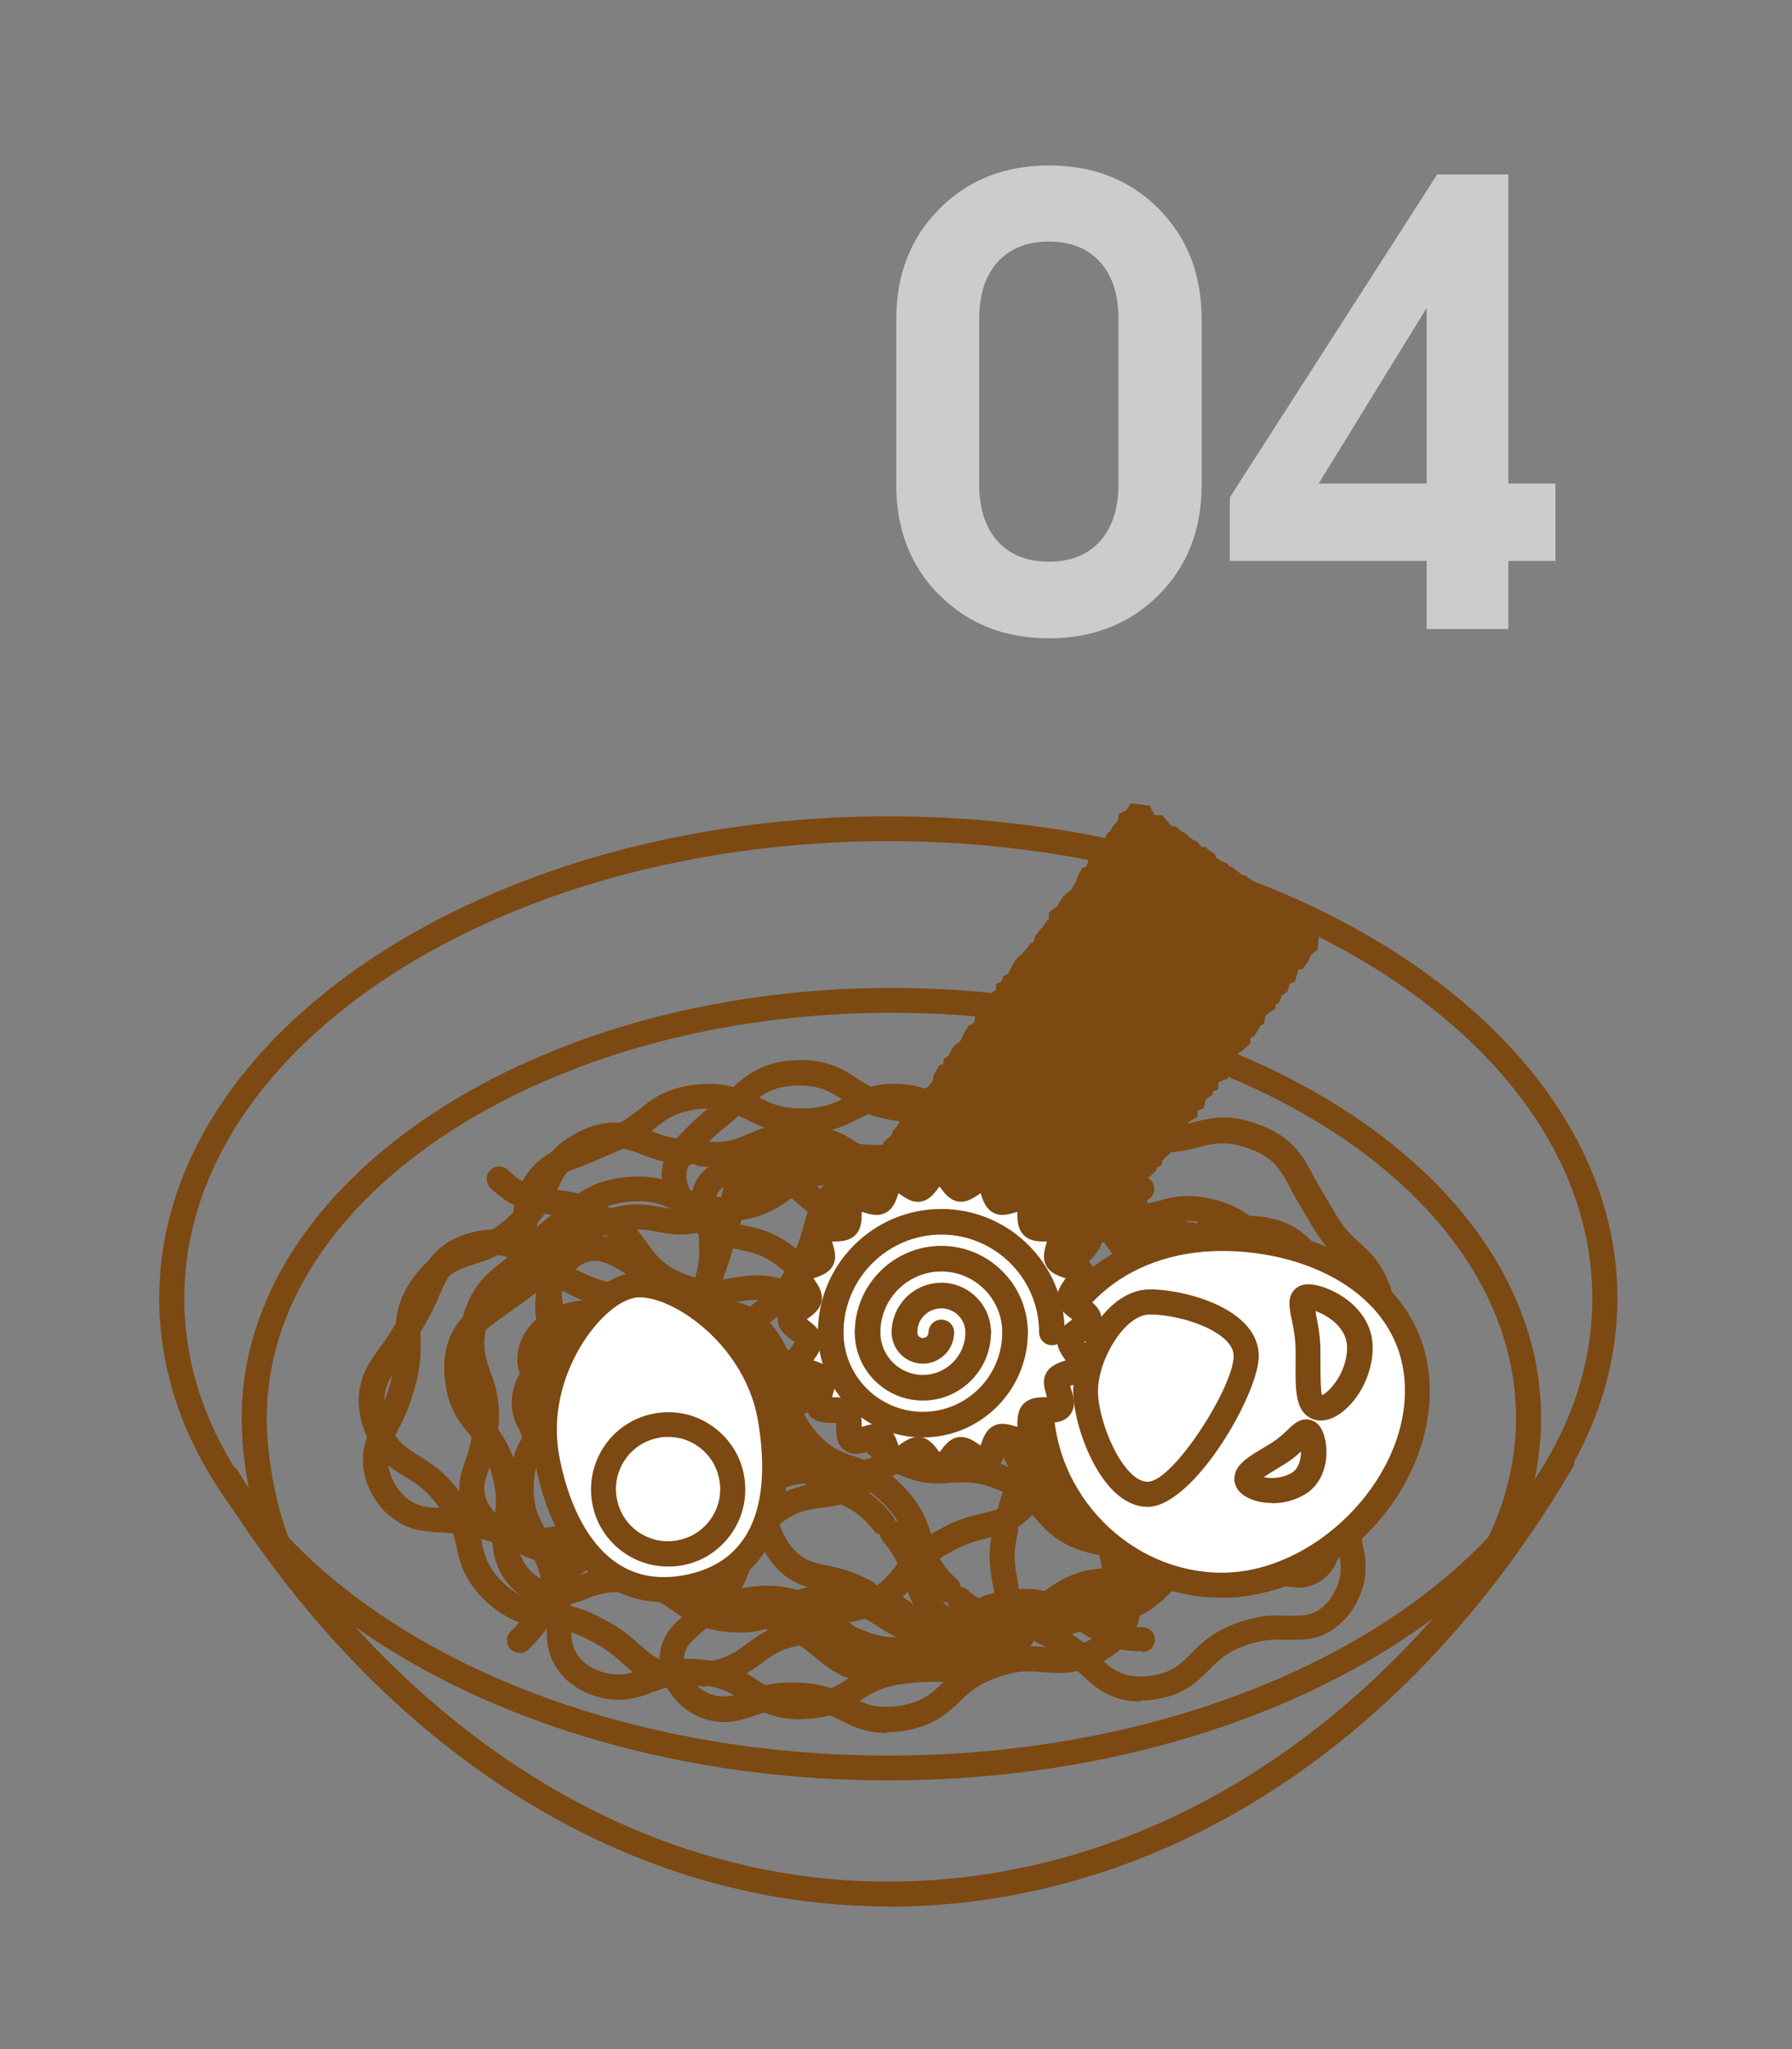 <?xml version="1.0" encoding="UTF-8"?>
<svg id="_04" data-name="04" xmlns="http://www.w3.org/2000/svg" viewBox="0 0 70 80">
  <rect x="0" y="0" width="70" height="80" fill="#808080" stroke="none"/>
  <defs>
    <style>
      .cls-1 {
        fill: #7c4912;
      }

      .cls-2 {
        fill: #fff;
      }

      .cls-3 {
        fill: #ccc;
      }
    </style>
  </defs>
  <g>
    <path class="cls-3" d="M36.69,23.23c-1.12-1.12-1.68-2.56-1.68-4.3v-6.46c0-1.75.56-3.19,1.69-4.32,1.12-1.13,2.55-1.69,4.28-1.69s3.16.56,4.28,1.69,1.68,2.57,1.68,4.32v6.46c0,1.74-.56,3.18-1.68,4.3s-2.55,1.69-4.28,1.69-3.16-.56-4.28-1.69ZM42.97,21.13c.48-.54.72-1.28.72-2.22v-6.46c0-.95-.24-1.69-.72-2.22s-1.15-.8-2-.8-1.52.27-2,.8-.72,1.28-.72,2.22v6.46c0,.95.24,1.69.72,2.22s1.15.8,2,.8,1.52-.27,2-.8Z"/>
    <path class="cls-3" d="M48.04,21.9v-2.48l8.1-12.61h2.78v12.07h1.84v3.02h-1.84v2.66h-3.19v-2.66h-7.69ZM55.73,18.88v-6.86l-4.22,6.86h4.22Z"/>
  </g>
  <g>
    <path class="cls-1" d="M34.7,69.51c-15.7,0-28.48-8.44-28.48-18.82s12.78-18.82,28.48-18.82,28.48,8.44,28.48,18.82-12.78,18.82-28.48,18.82ZM34.7,32.84c-15.16,0-27.5,8.01-27.5,17.85s12.34,17.85,27.5,17.85,27.5-8.01,27.5-17.85-12.34-17.85-27.5-17.85Z"/>
    <path class="cls-1" d="M11.03,61.23c-.18,0-.36-.1-.44-.28-.69-1.48-1.15-3.73-1.15-5.59,0-9.26,11.38-16.79,25.38-16.79s25.38,7.53,25.38,16.79c0,1.93-.49,3.81-1.45,5.61-.13.24-.42.33-.66.2-.24-.13-.33-.42-.2-.66.88-1.65,1.33-3.39,1.33-5.15,0-8.72-10.95-15.82-24.4-15.82s-24.4,7.1-24.4,15.82c0,1.7.44,3.83,1.06,5.17.11.25,0,.54-.24.65-.07.03-.14.05-.21.05Z"/>
    <path class="cls-1" d="M34.69,74.43c-10.18,0-19.74-6.01-26.25-16.53-.14-.23-.07-.53.16-.67.23-.14.53-.07.67.16,6.39,10.32,15.76,16.19,25.71,16.07,10.12-.12,19.46-6.19,25.61-16.66.14-.23.44-.31.67-.17.23.14.31.44.17.67-6.33,10.78-15.97,17.02-26.45,17.14-.1,0-.2,0-.3,0Z"/>
    <g>
      <path class="cls-1" d="M44.6,64.47h0c-1.15-.01-1.74-.36-2.26-.67-.47-.28-.88-.52-1.74-.54-.87-.03-1.29.19-1.78.45-.54.28-1.15.6-2.29.55-1.15-.06-1.73-.43-2.24-.76-.46-.3-.86-.56-1.72-.61-.87-.06-1.3.14-1.79.37-.55.26-1.17.55-2.32.46-1.15-.11-1.71-.5-2.2-.85-.45-.32-.83-.59-1.7-.68-.83-.1-1.25.07-1.74.27l-.08.03c-.32.12-.67.23-1.1.23-.43,0-1.06-.13-1.64-.72-.55-.58-.68-1.13-.74-1.5-.05-.4,0-.72.03-1v-.1c.09-.54.16-1-.07-1.81-.23-.81-.53-1.17-.88-1.58l-.03-.04c-.38-.46-.84-1.02-.94-2.22-.09-1.01.18-1.8.81-2.43.24-.24.49-.42.72-.59l.83-.59c.67-.45,1.01-.82,1.36-1.26.37-.45.82-.99,1.91-1.38.25-.09.53.04.63.29.09.25-.04.53-.29.63-.84.3-1.15.68-1.48,1.07-.38.49-.8.94-1.56,1.45l-.82.59c-.2.14-.41.3-.6.48-.26.26-.6.72-.52,1.66.07.9.38,1.28.72,1.68l.03.03c.37.44.79.93,1.07,1.95.29,1.01.2,1.63.11,2.22v.09c-.05.26-.08.48-.04.74.04.26.13.59.47.95.34.34.71.42.95.42.27,0,.49-.07.74-.16l.07-.03c.54-.21,1.14-.46,2.21-.34,1.11.12,1.67.51,2.15.86.45.32.84.6,1.72.68.88.07,1.31-.13,1.81-.37.54-.26,1.16-.54,2.28-.46,1.12.07,1.69.44,2.19.77.46.3.87.56,1.75.61.88.04,1.31-.18,1.8-.44.53-.28,1.13-.59,2.25-.56,1.12.03,1.7.37,2.22.68.48.28.89.53,1.77.54.27,0,.49.22.48.49,0,.27-.22.48-.49.48Z"/>
      <path class="cls-1" d="M42.79,63.35c-.18,0-.36-.1-.44-.28-.12-.24-.01-.54.23-.65.79-.38,1.05-.77,1.35-1.23l.03-.05c.15-.23.32-.49.57-.75.23-.24.54-.49,1-.78l.85-.55c.2-.14.43-.29.64-.47.35-.31.69-.66.88-1.56.16-.84,0-1.29-.24-1.79v-.03c-.27-.53-.53-1.07-.65-2.06-.12-.81-.07-1.33-.02-1.83,0-.09.02-.17.02-.26.03-.47.01-.98-.63-1.65-.66-.62-1.14-.65-1.66-.68h-.1c-.55-.02-1.18-.04-2.1-.49-1.01-.49-1.4-1.04-1.75-1.52-.33-.45-.61-.83-1.43-1.14-.8-.29-1.27-.19-1.81-.02l-.09.03c-.54.18-1.09.36-2.05.36-1.02.02-1.6-.19-2.16-.38-.52-.17-.99-.29-1.81-.04-.85.26-1.15.62-1.51,1.04-.4.46-.85.98-1.91,1.36-1.06.38-1.73.27-2.33.16-.54-.1-1.02-.18-1.84.12-.25.09-.53-.04-.63-.29-.09-.25.04-.53.29-.63,1.07-.39,1.75-.27,2.34-.16.54.09,1.01.18,1.83-.12.82-.3,1.13-.66,1.49-1.08.4-.47.85-.99,1.97-1.34,1.1-.33,1.79-.16,2.41.05.53.19.98.35,1.84.33.8.01,1.24-.14,1.74-.31l.1-.03c.64-.2,1.35-.36,2.45.03,1.1.41,1.51.97,1.87,1.46,0,0,.01.02.02.02.31.43.6.83,1.38,1.21.74.36,1.19.38,1.71.39h.11c.58.03,1.37.07,2.31.96.9.92.97,1.74.92,2.42,0,.1-.02.19-.03.28-.05.46-.09.9.02,1.61.1.83.31,1.26.55,1.76l.02.03c.28.6.54,1.28.32,2.41-.24,1.15-.72,1.69-1.21,2.12-.26.21-.5.39-.74.54l-.86.56c-.39.25-.65.45-.82.64-.19.2-.32.4-.46.62l-.03.04c-.34.52-.72,1.09-1.75,1.58-.07.03-.14.05-.21.05Z"/>
      <path class="cls-1" d="M34.22,65.7c-.26,0-.48-.04-.68-.08-.22-.05-.45-.1-.65-.2-.37-.17-.64-.38-.86-.56l-.06-.05c-.41-.35-.77-.66-1.51-.97-.62-.29-1.03-.39-1.46-.49-.12-.03-.24-.06-.36-.09-.3-.09-.66-.22-1.03-.51-.41-.33-.71-.79-.89-1.36-.18-.57-.18-1.15,0-1.66.13-.38.35-.7.66-.99.16-.15.33-.28.5-.4.07-.05.14-.1.21-.16.26-.2.5-.41.77-.69.63-.62.84-1.08,1-1.54.23-.62.52-1.23,1.44-1.9.44-.3.84-.5,1.26-.61.36-.1.69-.11.97-.12h.14c.53-.04.98-.06,1.69-.46.72-.38.99-.77,1.28-1.18l.07-.1c.16-.23.35-.5.63-.78.3-.29.69-.53,1.18-.74,1.12-.46,1.85-.32,2.38-.23.51.1.98.19,1.85-.06.79-.22,1.13-.54,1.52-.9.46-.43.98-.91,2.17-1.14.26-.05.52.12.57.39.05.27-.12.52-.39.57-.92.17-1.27.51-1.69.89-.42.4-.91.84-1.93,1.13-1.09.31-1.76.18-2.3.08-.47-.09-.97-.18-1.82.17-.38.16-.67.34-.89.55-.21.2-.36.42-.51.63l-.07.11c-.33.46-.7.99-1.61,1.47-.89.51-1.54.55-2.11.58h-.15c-.26.02-.5.03-.76.1-.3.08-.61.24-.95.47-.7.51-.9.94-1.09,1.45-.23.64-.54,1.21-1.23,1.89-.3.3-.57.54-.87.77-.07.06-.15.11-.22.17-.15.11-.29.22-.42.33-.2.18-.32.36-.4.59-.11.32-.11.68.01,1.05.12.38.31.68.57.89.22.18.45.26.67.33.1.03.21.05.33.08.46.11.94.22,1.63.55.86.37,1.31.75,1.75,1.12l.05.04c.17.14.39.3.67.43.12.06.27.09.43.13.16.03.35.06.57.05.91-.01,1.3-.32,1.72-.64l.09-.07c.43-.35.91-.74,1.89-1.01.43-.13.84-.2,1.28-.21.33,0,.6.04.87.08l.11.02c.52.08,1,.15,1.82-.23.25-.11.54,0,.65.24.11.25,0,.54-.24.65-1.08.5-1.79.39-2.37.31l-.1-.02c-.24-.03-.47-.07-.72-.07-.34,0-.66.06-1.02.17-.78.22-1.14.5-1.54.83l-.09.08c-.48.38-1.07.84-2.3.86-.04,0-.08,0-.12,0Z"/>
      <path class="cls-1" d="M27.53,65.86c-.24,0-.46-.18-.49-.43-.03-.27.16-.51.43-.54.88-.1,1.26-.39,1.71-.72.48-.36,1.03-.76,2.15-.9,1.11-.14,1.74.11,2.3.34.51.21.96.39,1.83.26.88-.13,1.25-.43,1.68-.78.47-.37.99-.8,2.09-.98,1.08-.2,1.72.02,2.29.2.53.18.98.33,1.86.14.87-.2,1.22-.54,1.59-.9l.03-.03c.43-.41.91-.87,1.97-1.16.96-.28,1.57-.2,2.12-.13l.13.02c.26.03.51.05.78.01.34-.06.65-.19.96-.42.33-.25.56-.52.67-.8.1-.23.14-.45.13-.74,0-.17-.02-.34-.03-.51-.03-.39-.06-.83-.02-1.47.02-.94.2-1.51.41-2.11.17-.52.3-.98.1-1.82-.2-.85-.52-1.2-.9-1.61-.21-.22-.42-.45-.62-.77-.11-.17-.21-.38-.29-.57-.02-.05-.05-.12-.07-.16,0,0,0,0,0,0-.05-.01-.11-.02-.17-.03-.09-.02-.18-.03-.27-.06-.35-.09-.63-.21-.91-.34,0,0-.02-.01-.02-.01-.23-.11-.47-.21-.74-.26-.24-.04-.58-.09-1.05,0-.27.04-.52-.14-.56-.4-.04-.27.14-.52.4-.56.48-.08.92-.08,1.39.01.39.07.7.21.98.34.26.12.49.22.76.29.07.02.14.03.21.04.1.02.2.04.28.06.02,0,.05.01.07.02.08.04.19.09.31.19.14.1.21.27.31.49.06.14.14.32.2.41,0,0,.01.02.02.02.15.24.33.43.51.63.41.44.87.94,1.13,2.05.25,1.08.08,1.73-.13,2.36-.2.56-.34,1.02-.36,1.82-.03.59,0,.99.02,1.36.01.18.02.36.03.56,0,.28-.01.68-.21,1.13-.17.44-.51.85-.99,1.21-.44.33-.9.52-1.39.6-.4.06-.74.03-1.06,0l-.14-.02c-.51-.07-.95-.12-1.72.1-.83.23-1.17.55-1.56.93l-.03.03c-.41.39-.92.89-2.06,1.14-1.15.25-1.8.03-2.38-.17-.52-.17-.96-.32-1.8-.17-.85.15-1.22.44-1.65.78-.48.38-1.01.81-2.16.98-1.14.16-1.78-.1-2.34-.33-.51-.21-.95-.38-1.81-.27-.87.11-1.25.39-1.69.72-.49.36-1.04.77-2.17.9-.02,0-.04,0-.06,0ZM50.58,49.44s0,0,0,0c0,0,0,0,0,0ZM50.58,49.44h0,0Z"/>
      <path class="cls-1" d="M26.64,65.93c-1.02,0-1.63-.39-2.05-.75-.09-.08-.18-.16-.26-.23-.33-.3-.65-.58-1.26-.89-.78-.42-1.29-.47-1.78-.52-.56-.06-1.31-.14-2.23-.95-.91-.82-1.08-1.56-1.21-2.09v-.06c-.13-.53-.23-.98-.74-1.65-.48-.65-.86-.88-1.3-1.14l-.12-.07c-.5-.32-1.17-.75-1.54-1.97-.16-.55-.18-1.07-.07-1.54.1-.45.29-.78.45-1.02.09-.13.18-.25.27-.38.24-.33.49-.68.77-1.2.12-.2.21-.36.29-.5,0-.01.01-.03.02-.04.04-.07.08-.15.12-.24.03-.06.05-.11.08-.16.05-.1.1-.21.16-.36,0-.01,0-.02.01-.03l.18-.39c.33-.67.8-1.32,2-1.64,1.37-.33,2.13.18,2.54.46l.36.26s.01.01.02.02c.12.1.22.17.32.23l.11.07c.09.06.18.12.27.17,0,0,.02.01.03.02.15.09.32.18.5.26.7.36,1.15.46,1.66.57l.13.03c.66.17,1.39.44,2.06,1.46.64,1.04.58,1.78.46,2.46l-.02.11c-.1.52-.18.97-.07,1.76.08.69.24,1.08.4,1.5.04.11.09.22.13.34.1.31.2.68.16,1.14-.02.25-.09.5-.19.74-.13.29-.32.56-.56.81-.19.19-.5.19-.69,0-.19-.19-.19-.5,0-.69.16-.16.28-.33.36-.51.06-.15.1-.29.11-.44.02-.27-.03-.49-.11-.73-.03-.1-.07-.2-.12-.3-.17-.43-.36-.92-.45-1.72-.14-.94-.03-1.52.08-2.07l.02-.1c.08-.47.17-.97-.32-1.77-.47-.73-.92-.89-1.46-1.03l-.11-.02c-.53-.11-1.09-.23-1.89-.65-.19-.09-.38-.19-.55-.29-.14-.07-.26-.15-.37-.23l-.09-.06c-.12-.07-.24-.16-.39-.28l-.34-.24c-.43-.29-.87-.52-1.73-.31-.85.23-1.13.66-1.36,1.12l-.16.36c-.07.18-.13.31-.2.44-.02.04-.04.08-.06.13-.05.1-.1.21-.17.33-.09.16-.19.33-.29.51-.31.57-.57.94-.83,1.29-.08.12-.17.23-.25.35-.16.24-.26.45-.31.68-.07.32-.05.67.06,1.05.26.87.68,1.13,1.12,1.42l.11.07c.46.28.99.6,1.58,1.39.63.83.77,1.46.9,2.02v.05c.13.5.24.97.91,1.58.68.59,1.16.65,1.67.7.65.06,1.26.15,2.14.63.72.37,1.11.72,1.46,1.03.08.07.16.14.24.21.34.28.77.58,1.69.51.27-.02.51.18.53.45s-.18.51-.45.53c-.12.01-.24.02-.36.02Z"/>
      <path class="cls-1" d="M24.72,61.44c-.11,0-.22,0-.32-.03-.44-.07-.82-.27-1.13-.59-.25-.26-.41-.54-.55-.79-.09-.17-.18-.35-.29-.57l-.17-.33c-.2-.42-.35-.69-.5-.91-.14-.21-.3-.39-.46-.58l-.07-.08c-.37-.44-.84-.99-1-2.16-.15-1.17.15-1.82.39-2.35v-.03c.24-.49.44-.92.41-1.77-.02-.86-.25-1.27-.51-1.75,0,0-.01-.03-.02-.03v-.03c-.29-.53-.64-1.19-.41-2.4.12-.58.34-1.05.65-1.41.31-.37.66-.57.89-.69.28-.13.54-.24.84-.35.17-.06.34-.14.54-.22.12-.05.25-.11.4-.17.41-.17.7-.3.93-.44.23-.14.42-.29.63-.45l.05-.04c.45-.36,1.01-.8,2.19-.93,1.16-.12,1.81.21,2.33.46h.03c.49.26.91.48,1.76.47h.01c.86,0,1.28-.21,1.76-.46l.05-.03c.26-.13.55-.27.91-.36.29-.07.76-.16,1.43-.07,1.04.15,1.79.67,2.17,1.51.09.19.16.39.23.57.03.09.06.17.1.26.12.31.26.6.44.93.39.75.75,1.08,1.17,1.44.45.39,1,.87,1.29,2.05.07.26-.09.53-.36.59-.26.07-.53-.09-.59-.36-.22-.88-.59-1.2-.98-1.54-.47-.39-.93-.82-1.4-1.72-.2-.37-.35-.69-.49-1.04-.04-.1-.07-.19-.1-.28-.06-.17-.12-.34-.2-.49-.25-.54-.72-.85-1.43-.95-.49-.07-.82-.01-1.05.05-.26.07-.48.17-.71.29l-.04.02c-.53.27-1.12.57-2.21.57-.01,0-.02,0-.03,0-1.08,0-1.67-.3-2.19-.57h-.02c-.49-.25-.91-.47-1.79-.38-.89.1-1.27.4-1.68.72l-.05.04c-.22.17-.45.35-.73.52-.28.17-.61.32-1.06.51-.15.06-.28.12-.4.17-.21.09-.39.17-.57.24-.29.11-.52.2-.76.31-.25.13-.43.26-.58.44-.21.24-.35.56-.43.96-.16.87.06,1.28.3,1.76v.03c.3.53.62,1.11.66,2.2.04,1.09-.24,1.69-.49,2.22v.03c-.23.47-.44.92-.32,1.8.12.88.44,1.26.78,1.65l.07.08c.17.2.35.41.52.66.18.26.35.57.57,1.03l.16.32c.11.21.19.38.28.54.11.21.23.41.39.58.16.16.35.26.59.3.18.03.57.03,1.02-.27.23-.15.53-.09.68.14.15.23.09.53-.14.68-.44.29-.92.44-1.39.44Z"/>
      <path class="cls-1" d="M32.58,63.4c-.53,0-.92-.13-1.27-.24h-.04c-.52-.18-.96-.33-1.81-.23-.41.05-.66.11-.91.17l-.13.03c-.28.07-.6.14-.99.04-.44-.1-.84-.47-1.05-.96-.09-.21-.16-.45-.19-.72-.03-.24-.03-.49-.02-.78.08-1.2.55-1.77.92-2.23,0,0,.01-.02.02-.02.36-.42.67-.78.9-1.62.23-.85.14-1.31.03-1.85-.11-.58-.24-1.28.17-2.37.41-1.06.94-1.49,1.41-1.87.45-.35.82-.67,1.2-1.42.34-.63.45-1.04.57-1.48.03-.1.06-.2.09-.31.21-.68.55-1.39,1.63-1.95.24-.12.54-.03.66.21.12.24.03.54-.21.66-.8.42-1,.88-1.15,1.36-.03.09-.05.19-.08.29-.13.47-.26.96-.65,1.68-.47.91-.95,1.33-1.45,1.72-.43.35-.8.64-1.11,1.46-.31.82-.23,1.29-.13,1.83.12.57.25,1.22-.05,2.29-.28,1.05-.7,1.53-1.09,1.99-.35.43-.65.8-.71,1.68,0,.22,0,.42.02.6.02.17.06.32.12.45.1.24.27.37.39.4.16.04.29.01.53-.04l.13-.03c.26-.06.56-.13,1.02-.19,1.06-.13,1.69.08,2.23.26h.03c.49.17.96.32,1.82.06.86-.26,1.17-.64,1.49-1.04.35-.45.75-.96,1.68-1.47.75-.43,1.26-.56,1.77-.67.08-.02.16-.04.25-.06.21-.06.45-.13.7-.3.27-.19.48-.47.64-.83.16-.36.21-.69.18-1.04-.03-.26-.1-.48-.21-.74l-.06-.13c-.22-.5-.46-1.06-.47-2.05-.02-1.05.23-1.62.47-2.18l.02-.04c.2-.47.39-.92.2-1.81-.06-.26.11-.52.38-.58.26-.06.52.11.58.38.25,1.18-.03,1.86-.26,2.4l-.02.04c-.22.5-.4.93-.39,1.77,0,.8.19,1.21.39,1.68l.06.13c.12.29.25.62.29,1.03.05.52-.04,1.01-.25,1.52-.23.53-.56.95-.98,1.25-.38.26-.74.38-1.01.45-.09.02-.18.04-.26.06-.45.11-.88.21-1.51.57-.76.42-1.06.79-1.4,1.23-.37.46-.83,1.03-1.98,1.37-.44.13-.81.18-1.13.18Z"/>
      <path class="cls-1" d="M48.25,60.29s-.06,0-.09,0c-.19,0-.38-.05-.57-.12-.3-.11-.48-.24-.64-.37-.31-.24-.52-.49-.71-.71l-.06-.07c-.35-.4-.65-.74-1.41-1.04-.78-.32-1.24-.28-1.77-.23h-.07c-.56.07-1.27.14-2.33-.38-1.06-.54-1.44-1.13-1.77-1.65-.29-.46-.54-.85-1.27-1.27-.73-.43-1.2-.46-1.74-.48-.62-.03-1.32-.06-2.3-.72-.22-.15-.28-.45-.13-.68.15-.22.45-.28.68-.13.76.51,1.24.53,1.8.56.59.03,1.25.06,2.18.61.93.53,1.29,1.1,1.6,1.6.3.48.56.89,1.37,1.3.8.39,1.29.34,1.8.28h.08c.58-.06,1.23-.12,2.22.29.98.38,1.41.87,1.79,1.31l.06.07c.17.2.35.4.58.58.12.09.21.16.38.22.1.03.18.05.28.06.11,0,.24-.02.36-.07.25-.11.38-.35.42-.46.05-.16.07-.31.05-.46-.04-.28-.16-.48-.28-.67-.33-.46-.72-1-.89-2.09-.16-.97-.03-1.56.09-2.09l.03-.14c.05-.25.1-.49.07-.77-.02-.32-.13-.65-.35-1-.49-.77-.96-.9-1.46-1.04l-.14-.03c-.52-.13-1.12-.28-1.91-.88-.89-.65-1.18-1.27-1.43-1.81-.23-.5-.43-.94-1.15-1.45-.32-.23-.62-.38-.93-.48-.25-.07-.49-.1-.75-.08-.21.01-.42.06-.69.15l-.13.04c-.23.08-.53.17-.95.26-1.05.24-1.68.07-2.24-.07l-.08-.02c-.52-.12-.98-.23-1.79.12-.25.11-.54,0-.64-.26-.11-.25,0-.54.26-.64,1.11-.47,1.82-.3,2.4-.17l.1.02c.52.13.97.25,1.79.06.38-.08.63-.17.86-.24l.13-.04c.23-.08.55-.17.93-.19.37-.03.74.02,1.1.12.42.13.81.32,1.22.62.92.66,1.21,1.29,1.47,1.84.23.5.43.93,1.12,1.44.64.49,1.07.59,1.57.72l.15.04c.57.16,1.35.37,2.04,1.47.3.49.46.96.49,1.44.03.4-.03.74-.09,1.05l-.03.15c-.11.5-.21.93-.08,1.72.13.86.42,1.27.73,1.7.2.31.39.64.45,1.1.04.3.01.59-.09.89-.11.35-.42.82-.97,1.06-.24.1-.48.15-.71.15Z"/>
      <path class="cls-1" d="M43.93,57.22c-.27,0-.48-.21-.49-.48-.02-.86-.24-1.28-.51-1.77-.27-.52-.61-1.15-.52-2.33.1-1.17.53-1.75.88-2.21l.02-.03c.33-.43.61-.8.77-1.65.2-1.01-.19-1.48-.37-1.63-.17-.16-.36-.25-.59-.36l-.06-.03c-.25-.12-.53-.25-.92-.48-.89-.5-1.27-1.02-1.6-1.48l-.05-.07c-.31-.42-.6-.82-1.44-1.12-.87-.29-1.35-.15-1.82-.02h-.03c-.58.18-1.18.35-2.24.19-1.02-.14-1.56-.49-2.03-.8l-.07-.05c-.44-.28-.85-.54-1.75-.52-.9.04-1.31.33-1.67.65l-.64.58c-.12.11-.24.2-.37.31-.13.11-.27.22-.42.35-.21.19-.38.35-.53.51l-.15.15c-.15.16-.31.33-.41.53-.1.2-.13.42-.09.64.06.3.25.62.54.91.67.62,1.15.72,1.7.83.57.12,1.22.25,2.06.94.84.67,1.1,1.28,1.33,1.82.22.52.41.96,1.15,1.49.22.16.27.46.11.68-.16.22-.46.27-.68.11-.96-.69-1.24-1.34-1.48-1.9-.21-.5-.4-.93-1.05-1.45-.65-.54-1.11-.63-1.63-.74-.61-.12-1.3-.26-2.18-1.09-.45-.45-.73-.94-.82-1.44-.08-.43-.02-.87.17-1.27.17-.33.39-.57.59-.77l.16-.16c.16-.16.34-.34.58-.55.16-.14.31-.26.45-.37.12-.1.23-.19.34-.28l.65-.58c.5-.43,1.12-.84,2.28-.89,1.21-.04,1.83.35,2.32.67l.07.05c.45.29.83.54,1.64.65.85.13,1.3,0,1.82-.15h.03c.66-.2,1.33-.33,2.41.03,1.14.4,1.57.99,1.91,1.47l.05.07c.31.43.58.81,1.29,1.21.37.21.61.33.85.44l.06.03c.28.13.56.27.82.51.64.56.89,1.49.68,2.55-.2,1.07-.6,1.59-.95,2.06l-.02.03c-.31.42-.61.81-.69,1.7-.07.89.16,1.32.41,1.78.28.52.6,1.12.62,2.21,0,.27-.21.49-.48.5h-.01Z"/>
      <path class="cls-1" d="M46.04,61.67c-.28,0-.61-.04-1-.17-.61-.21-1.11-.61-1.37-1.09-.25-.45-.28-.87-.27-1.18,0-.21.03-.4.05-.59.01-.1.02-.2.03-.31.03-.33.03-.65,0-1.03-.02-.27.18-.51.45-.53.27-.02.51.18.53.45.04.45.04.82,0,1.2,0,.12-.02.23-.04.34-.02.17-.04.33-.04.49,0,.21.01.44.15.69.07.13.3.45.83.64.48.16.81.13,1.05.08.26-.05.48-.15.73-.28l.04-.02c.51-.27,1.03-.56,1.98-.74.45-.09.83-.15,1.18-.16.2,0,.38,0,.55,0,.11,0,.23,0,.34,0,.26,0,.49-.04.73-.14.3-.12.57-.35.81-.68.53-.78.42-1.29.33-1.74l-.04-.15c-.13-.53-.26-1.07-.22-1.98.03-.99.25-1.56.47-2.11v-.03c.17-.43.36-.92.11-1.81-.24-.84-.58-1.15-.98-1.52l-.02-.02c-.23-.21-.46-.42-.68-.7-.22-.27-.42-.59-.65-.99l-.17-.29c-.14-.23-.25-.42-.36-.62-.06-.1-.12-.21-.17-.32-.08-.15-.16-.29-.24-.43-.28-.47-.62-.83-1.4-1.1-.81-.29-1.28-.2-1.82-.07-.65.18-1.22.3-2.2.2-.85-.08-1.34-.26-1.82-.43-.08-.03-.15-.06-.23-.08-.11-.03-.23-.07-.35-.09-.14-.02-.27-.03-.4-.02-.31.02-.64.13-.98.34-.72.47-.89.89-1.08,1.37l-.03.08c-.22.56-.46,1.18-1.29,1.91-.2.18-.51.16-.69-.05-.18-.2-.16-.51.05-.69.65-.57.82-1.01,1.02-1.52l.04-.1c.21-.53.48-1.19,1.47-1.83.49-.3.98-.47,1.47-.5.2,0,.39,0,.59.03,0,0,.02,0,.03,0,.18.04.35.09.48.12.1.04.19.06.27.09.44.16.86.31,1.59.37.87.09,1.35-.03,1.85-.17.66-.17,1.33-.29,2.39.09,1.12.39,1.6.99,1.92,1.53.09.15.18.31.26.47.05.1.11.2.17.3.11.19.21.37.34.59l.18.3c.21.36.38.65.56.87.18.23.37.4.58.59l.02.02c.44.41.95.87,1.26,1.98.3,1.11.1,1.8-.13,2.42v.04c-.22.51-.39.96-.41,1.79-.04.78.07,1.21.19,1.71l.04.17c.11.53.29,1.39-.48,2.53-.36.49-.77.83-1.23,1.02-.39.17-.75.2-1.08.22-.13,0-.25,0-.37,0-.16,0-.33,0-.51,0-.29.01-.61.06-1.02.14-.81.15-1.22.38-1.7.64l-.05.03c-.29.15-.6.29-1,.38-.15.03-.34.06-.56.06Z"/>
      <path class="cls-1" d="M34.52,59.94c-.15,0-.29-.06-.39-.19-.53-.67-.96-.87-1.47-1.1-.55-.25-1.17-.53-1.85-1.41-.41-.52-.62-.96-.75-1.35-.22.16-.44.39-.68.72-.2.29-.33.5-.44.69-.04.06-.07.12-.11.18-.17.29-.38.54-.62.75-.53.43-1.13.83-2.34.83-1.17-.03-1.76-.44-2.3-.9l-.09-.08c-.18-.16-.36-.31-.56-.45-.25-.17-.55-.34-.9-.52-.37-.2-.63-.34-.88-.49-.26-.17-.53-.36-.75-.65-.27-.36-.4-.78-.4-1.22,0-.39.12-.98.65-1.6.24-.28.48-.44.68-.58.02-.01.04-.02.06-.03.21-.11.43-.22.68-.27.19-.04.39-.07.61-.07.19,0,.35.03.49.05.01,0,.02,0,.03,0,.13.03.25.05.37.08.16.03.31.07.48.1.31.06.63.09,1.02.1.77.05,1.21-.04,1.73-.14l.15-.03c.67-.12,1.46-.18,2.48.54.76.55,1.06,1.11,1.23,1.59.42-.19.79-.41,1.25-.97.55-.67.64-1.13.75-1.66v-.02c.12-.57.27-1.27,1.07-2.12.81-.84,1.5-1.02,2.06-1.17h.03c.53-.14.98-.26,1.62-.83.2-.18.51-.16.69.04.18.2.16.51-.04.69-.81.73-1.46.9-2.03,1.05h-.03c-.53.14-.99.26-1.6.9-.61.64-.71,1.1-.82,1.64v.02c-.12.58-.26,1.23-.95,2.08-.65.8-1.23,1.09-1.74,1.31.11.37.26.74.64,1.22.53.69.97.89,1.48,1.12.54.25,1.16.52,1.84,1.39.17.21.13.52-.09.69-.09.07-.2.1-.3.1ZM21.87,53.36c-.17.11-.32.22-.47.39-.33.39-.41.75-.41.97,0,.23.06.44.2.63.12.16.28.28.48.41.22.13.46.27.82.46.36.19.7.37,1,.58.25.17.45.35.65.52l.09.08c.37.31.76.64,1.68.66.87,0,1.27-.26,1.69-.6.15-.13.29-.29.41-.5l.1-.17c.11-.19.26-.43.48-.75.42-.6.83-.93,1.2-1.15-.12-.4-.32-.79-.91-1.22-.72-.5-1.21-.47-1.73-.38l-.14.03c-.53.11-1.08.22-1.97.16-.42-.01-.79-.05-1.15-.12-.19-.04-.35-.07-.52-.11-.11-.02-.22-.05-.34-.07-.11-.01-.24-.03-.38-.04-.1,0-.21.02-.38.05-.11.02-.25.09-.4.17Z"/>
      <path class="cls-1" d="M38.47,64.28c-.47,0-.98-.12-1.59-.47-1.1-.68-1.35-1.42-1.53-1.97l-.04-.12c-.16-.5-.3-.93-.82-1.55-.17-.21-.15-.51.06-.69.21-.18.51-.15.69.06.65.77.84,1.36,1.01,1.88l.03.11c.16.49.32.95,1.1,1.43.76.44,1.26.36,1.76.23l.82-.25c.24-.07.48-.13.77-.19l.29-.07c.3-.07.52-.12.72-.18l.22-.06c.24-.07.44-.13.62-.25.19-.12.32-.29.4-.51.06-.17.13-.53-.06-1.05-.18-.48-.42-.73-.58-.87-.22-.19-.45-.32-.67-.43l-.03-.02c-.53-.27-1.08-.55-1.75-1.35-.66-.79-.84-1.37-1.01-1.94l-.02-.06c-.15-.47-.3-.95-1.03-1.5-.39-.29-.73-.4-.95-.45-.27-.06-.51-.09-.77-.08-.63,0-1.26.02-2.25-.44-.97-.44-1.38-.94-1.75-1.39l-.04-.05c-.32-.41-.63-.79-1.47-1.1-.82-.29-1.28-.21-1.82-.12-.6.1-1.28.22-2.37-.19-1.09-.42-1.52-1-1.87-1.47-.04-.06-.09-.12-.14-.19-.12-.16-.23-.32-.38-.46-.21-.21-.48-.41-.85-.62-.16-.09-.33-.17-.52-.24,0,0-.02,0-.02,0-.14-.06-.27-.11-.42-.14-.18-.05-.35-.06-.53-.08-.11-.01-.21-.02-.32-.04h-.03c-.59-.09-1.32-.19-2.17-1.02-.19-.19-.2-.5-.01-.69.19-.19.5-.2.69-.01.63.61,1.11.67,1.63.74h.04c.09.02.18.03.27.04.2.02.43.04.68.11.19.05.37.11.56.19.23.09.44.19.64.3.45.27.79.51,1.06.78.2.2.35.4.48.58.04.06.09.12.13.18.33.45.62.83,1.44,1.15.83.32,1.3.23,1.85.14.59-.1,1.26-.22,2.32.16,1.11.4,1.55.96,1.9,1.4l.04.04c.34.42.63.78,1.39,1.12.79.37,1.27.36,1.82.35.35-.01.68.02,1.03.1.48.12.89.31,1.3.61.99.73,1.22,1.46,1.38,1.99l.02.06c.16.51.29.96.83,1.59.54.65.96.86,1.44,1.11l.04.02c.26.14.57.3.87.57.38.33.66.75.85,1.26.22.6.25,1.21.07,1.72-.15.43-.42.78-.8,1.02-.31.2-.63.3-.89.37l-.23.06c-.21.06-.45.12-.76.19l-.3.07c-.27.06-.5.11-.7.17l-.84.25c-.29.08-.6.14-.93.14Z"/>
    </g>
    <g>
      <path class="cls-1" d="M23.55,60.76c-.06,0-.11,0-.17-.03-.81-.29-1.28-.22-1.82-.13h-.03c-.29.05-.64.1-1.05.06-.34-.04-.85-.14-1.44-.56-.5-.36-.87-.84-1.02-1.37-.14-.51-.07-.94,0-1.21.05-.19.11-.35.16-.51.13-.38.26-.74.3-1.37.07-.85-.09-1.29-.28-1.8v-.03c-.2-.53-.45-1.24-.12-2.41.34-1.17.9-1.63,1.36-2,.24-.19.44-.36.64-.55.11-.11.23-.24.35-.38.11-.12.22-.25.35-.38.23-.24.44-.4.64-.56l.8-.66c.53-.41,1.09-.79,2.19-.91,1.15-.12,1.77.16,2.33.41.5.22.93.42,1.8.34.87-.07,1.26-.34,1.71-.65.5-.34,1.07-.73,2.22-.81,1.15-.07,1.77.23,2.31.5.49.24.92.45,1.78.41.87-.04,1.27-.29,1.74-.58.52-.32,1.1-.68,2.25-.72,1.15-.03,1.75.3,2.29.59.48.26.9.49,1.76.48.28,0,.49.21.49.48,0,.27-.21.49-.48.49-1.12.02-1.72-.31-2.24-.6-.49-.27-.91-.49-1.79-.47-.88.03-1.29.28-1.76.57-.51.32-1.09.68-2.21.73-1.12.06-1.72-.24-2.26-.51-.5-.25-.92-.46-1.81-.4-.88.06-1.28.33-1.73.64-.5.34-1.06.72-2.18.81-1.11.1-1.73-.17-2.28-.42-.51-.23-.94-.42-1.82-.33-.85.1-1.23.35-1.69.7l-.8.66c-.19.15-.36.29-.55.49-.11.11-.22.23-.32.34-.13.15-.26.29-.39.42-.24.24-.49.44-.71.62-.4.32-.78.63-1.03,1.5-.24.87-.08,1.33.09,1.82v.03c.22.57.43,1.15.34,2.21-.06.76-.22,1.21-.36,1.61-.05.14-.1.28-.14.43-.05.18-.09.42,0,.7.05.18.2.53.64.84.41.29.74.36.99.39.28.03.54,0,.79-.05h.02c.59-.1,1.26-.21,2.31.17.25.09.39.37.29.63-.07.2-.26.32-.46.32Z"/>
      <path class="cls-1" d="M35.39,65.46c-1.26-.03-1.84-.51-2.31-.9l-.09-.08c-.39-.34-.74-.64-1.52-.88-.82-.26-1.29-.17-1.83-.08-.6.11-1.27.23-2.34-.16-1.07-.39-1.52-.91-1.91-1.37-.36-.42-.67-.78-1.48-1.07-.25-.09-.39-.37-.29-.63s.37-.39.63-.29c1.06.38,1.51.9,1.9,1.36.36.42.67.78,1.5,1.08.83.3,1.29.21,1.83.12.6-.11,1.26-.22,2.31.1.98.3,1.45.71,1.87,1.08l.08.07c.42.35.78.65,1.68.67.92,0,1.3-.34,1.67-.66l.08-.07c.42-.38.86-.78,1.8-1.12,1.03-.39,1.69-.32,2.27-.26.55.05,1.02.09,1.81-.29.77-.37,1.03-.78,1.29-1.27l.02-.04c.27-.51.55-1.05,1.25-1.72.53-.55.96-.83,1.35-1.08.1-.06.19-.12.29-.19.41-.29.79-.62.92-1.51.1-.9-.17-1.31-.45-1.74l-.06-.09c-.31-.45-.67-.97-.86-1.97-.19-.92-.07-1.49.03-2,.02-.08.03-.16.05-.24.04-.26.05-.47-.02-.72-.09-.29-.34-.59-.67-.81-.4-.26-.71-.33-.99-.38-.27-.04-.53-.03-.81-.02-.59.03-1.27.06-2.28-.42-.24-.12-.35-.41-.23-.65.12-.24.41-.35.65-.23.79.38,1.27.36,1.81.33.32-.02.64-.02,1,.03.37.06.81.17,1.36.52.53.34.93.83,1.08,1.34.14.45.11.83.05,1.17-.02.1-.04.18-.05.27-.09.46-.18.89-.03,1.61.15.8.41,1.18.71,1.61l.07.1c.32.49.76,1.15.61,2.41-.18,1.23-.75,1.78-1.34,2.19-.11.07-.21.14-.32.21-.37.24-.73.47-1.19.95-.6.57-.82.99-1.07,1.48l-.03.05c-.31.58-.7,1.19-1.73,1.69-1.03.5-1.71.44-2.31.39-.54-.05-1.04-.1-1.86.2-.76.28-1.1.58-1.49.93l-.09.08c-.41.36-1.03.9-2.32.91Z"/>
      <path class="cls-1" d="M43.6,60.77c-.33,0-.71-.05-1.16-.17-1.1-.31-1.58-.85-1.96-1.28l-.08-.09c-.35-.41-.66-.76-1.43-1.07-.46-.2-.8-.25-1.01-.27-.28-.03-.53-.01-.8,0-.67.06-1.34.06-2.35-.47-.99-.57-1.35-1.14-1.66-1.73-.13-.24-.25-.47-.43-.69-.2-.26-.44-.49-.76-.71-.65-.48-1.12-.56-1.61-.64l-.28-.05c-.55-.1-1.23-.22-2.04-1.01-.75-.75-1.03-1.63-.82-2.53.05-.25.13-.48.21-.7l.06-.17c.07-.2.14-.41.22-.68l.09-.3c.19-.58.28-1,.37-1.4.03-.15.06-.29.1-.44.19-.69.54-1.44,1.69-1.98,1.22-.52,1.97-.26,2.52-.07l.18.07c.21.08.4.16.61.2.04,0,.08.02.13.03.11.03.22.05.33.06.12.01.24.02.39.02.07,0,.15,0,.23,0,.84,0,1.29-.17,1.8-.37.62-.23,1.31-.43,2.43-.12.54.16.95.37,1.28.64.3.23.52.49.71.73l.03.03c.34.42.63.78,1.4,1.13.25.11.35.4.24.65s-.4.35-.65.24c-.98-.45-1.39-.96-1.76-1.41l-.03-.04c-.16-.21-.33-.4-.55-.57-.24-.19-.55-.34-.95-.47-.83-.23-1.29-.1-1.8.1-.55.22-1.13.44-2.18.43-.09,0-.16,0-.23,0-.16,0-.31-.01-.46-.03-.16-.02-.31-.05-.44-.08l-.12-.03c-.29-.06-.53-.16-.77-.25l-.16-.06c-.48-.16-.94-.32-1.79.04-.82.38-1.01.86-1.14,1.32-.03.12-.06.26-.09.4-.09.43-.19.87-.39,1.49l-.09.29c-.08.27-.15.5-.23.72l-.06.17c-.07.2-.14.39-.18.58-.13.59.05,1.11.55,1.63.59.58,1.02.65,1.52.74l.27.05c.56.09,1.19.2,2.01.81.4.27.72.57.97.92.22.28.37.55.51.83.27.51.51.9,1.26,1.33.76.4,1.24.4,1.78.36,0,0,.02,0,.03,0,.3-.02.61-.04.97,0,.44.04.86.15,1.29.34.98.4,1.41.89,1.79,1.33l.07.08c.36.4.67.75,1.49.99.9.25,1.36.11,1.91-.05.56-.17,1.19-.35,2.23-.16.27.05.44.31.39.57-.05.27-.31.44-.57.39-.8-.15-1.25-.02-1.76.13-.37.11-.77.23-1.29.23Z"/>
      <path class="cls-1" d="M50.66,61.97c-.05,0-.1,0-.15,0-.34-.03-.55-.12-.72-.2-.37-.16-.65-.36-.88-.52l-.1-.07c-.2-.14-.38-.26-.6-.38-.25-.13-.57-.22-1-.29-.27-.04-.45-.3-.4-.56.04-.27.3-.45.56-.4.53.09.94.21,1.28.39.28.14.5.3.71.45l.1.07c.21.15.43.3.7.42.14.06.24.1.42.12.11,0,.39,0,.59-.2.08-.08.14-.19.18-.32.04-.11.04-.17.05-.26v-.03c.01-.14.01-.29,0-.44-.03-.28-.1-.53-.18-.79-.17-.58-.37-1.23-.11-2.34.24-1.04.66-1.53,1.04-1.96l.07-.08c.18-.21.33-.4.45-.65.15-.31.21-.64.19-1.04-.02-.39-.12-.73-.31-1.01-.08-.11-.16-.2-.24-.26-.12-.1-.21-.17-.29-.21-.15-.09-.3-.17-.45-.25-.1-.05-.21-.11-.32-.17-.25-.15-.58-.34-.98-.64-.41-.3-.69-.55-.92-.79-.2-.21-.36-.42-.51-.62l-.08-.11c-.33-.43-.66-.78-1.49-1.03-.86-.24-1.33-.1-1.83.04h-.05c-.57.17-1.21.35-2.28.1-1.07-.23-1.58-.67-2.03-1.06-.42-.36-.79-.68-1.67-.84-.87-.15-1.32.02-1.84.21-.56.21-1.19.45-2.29.29-1.11-.16-1.65-.57-2.12-.93-.44-.34-.82-.63-1.7-.74-.87-.11-1.31.08-1.82.29-.55.23-1.18.5-2.3.37-.27-.03-.46-.27-.43-.54.03-.27.27-.46.54-.43.86.1,1.3-.08,1.81-.3.56-.24,1.19-.5,2.32-.36,1.14.15,1.69.56,2.17.93.44.33.81.62,1.67.74.85.13,1.3-.04,1.81-.23.57-.21,1.22-.46,2.36-.26,1.15.21,1.67.66,2.14,1.06.41.36.77.67,1.6.85.83.19,1.28.06,1.81-.08h.04c.55-.17,1.23-.36,2.36-.05,1.12.32,1.6.85,2,1.37l.08.11c.14.19.28.37.45.55.18.2.43.41.79.68.36.27.64.44.87.57.09.05.19.1.28.15.16.08.32.17.49.27.17.09.32.21.43.31.14.11.28.26.42.46.3.44.46.95.48,1.53.02.55-.07,1.04-.28,1.49-.17.36-.38.61-.59.87l-.07.08c-.34.4-.64.74-.83,1.54-.2.85-.06,1.31.09,1.84.09.3.18.6.22.98.02.21.02.41,0,.63v.04c-.01.11-.03.25-.09.46-.09.27-.22.51-.4.69-.31.33-.75.51-1.23.51Z"/>
      <path class="cls-1" d="M21.7,61.04c-.05,0-.1,0-.15,0-.19-.02-.38-.05-.57-.1-.17-.05-.31-.11-.43-.16l-.27-.13c-.43-.21-.84-.41-1.56-.59-.7-.19-1.14-.21-1.61-.24-.09,0-.18,0-.27-.02-.17-.02-.33-.04-.51-.07-.01,0-.02,0-.04,0-.19-.05-.36-.12-.54-.2-.21-.1-.39-.24-.59-.4,0,0-.02-.02-.03-.02-.21-.2-.4-.44-.55-.69-.14-.26-.29-.55-.34-.87-.02-.1-.04-.22-.06-.33,0-.01,0-.03,0-.04,0-.12,0-.23,0-.33.03-.47.18-.83.31-1.09.06-.13.13-.26.2-.39.07-.12.13-.25.2-.38.13-.27.24-.58.35-.97.24-.81.23-1.29.21-1.85-.01-.67.04-1.4.73-2.34.74-.97,1.46-1.21,1.99-1.38l.05-.02c.52-.16.96-.3,1.58-.86.63-.55.82-.98,1.05-1.47l.05-.1c.25-.53.56-1.19,1.62-1.77,1.12-.58,1.91-.43,2.54-.21.11.04.22.08.33.12.41.16.8.31,1.5.37.27.02.47.26.45.53s-.26.47-.53.45c-.84-.07-1.34-.26-1.78-.43-.1-.04-.2-.08-.3-.11-.42-.15-.94-.27-1.76.15-.77.42-.96.83-1.19,1.32l-.04.08c-.23.52-.5,1.11-1.29,1.8-.78.7-1.39.89-1.94,1.06l-.05.02c-.49.16-.95.31-1.5,1.03-.51.69-.55,1.17-.54,1.72.02.59.04,1.2-.25,2.16-.13.44-.26.79-.41,1.12-.07.15-.15.29-.22.43-.06.12-.13.23-.18.35-.1.2-.19.43-.21.72,0,.07,0,.14,0,.21.01.08.03.16.05.25.03.16.1.33.23.58.1.16.22.32.36.46.14.12.26.21.37.26.12.06.24.1.37.14.12.02.24.04.38.05.07,0,.15,0,.24.01.5.03,1.02.05,1.8.27.81.2,1.28.43,1.74.66l.23.11c.11.05.21.09.31.12.12.03.26.06.39.07.11,0,.26,0,.45-.04.18-.04.37-.11.57-.2.82-.43.99-.93,1.14-1.37l.04-.13c.15-.53.3-1.07.8-1.84.49-.8.94-1.17,1.37-1.54l.09-.07c.36-.32.74-.65.88-1.57.11-.9-.19-1.35-.48-1.69-.11-.13-.23-.25-.36-.39-.07-.07-.14-.15-.21-.22l-.69-.73c-.19-.2-.18-.5.01-.69.2-.19.5-.18.69.01l.7.74c.06.07.13.14.2.21.13.14.27.28.41.43.41.49.86,1.2.7,2.46-.17,1.19-.69,1.73-1.21,2.18l-.09.08c-.4.34-.75.63-1.17,1.31-.43.66-.55,1.09-.68,1.58l-.04.15c-.23.69-.53,1.39-1.64,1.96-.29.14-.55.23-.81.28,0,0-.02,0-.03,0-.2.03-.38.05-.55.05Z"/>
      <path class="cls-1" d="M31.34,67.13c-1.18,0-1.79-.39-2.27-.7-.47-.31-.87-.56-1.73-.65-.85-.09-1.28.08-1.79.27h-.04c-.26.11-.58.24-1,.29-.34.04-.86.05-1.53-.22-.55-.23-1.01-.61-1.29-1.08-.24-.4-.3-.79-.33-1.12-.01-.19-.01-.37-.01-.54,0-.12,0-.24,0-.36-.01-.23-.04-.55-.13-1.02-.16-.86-.42-1.28-.7-1.73-.3-.51-.67-1.13-.63-2.3.04-1.18.45-1.77.77-2.25.32-.47.59-.86.71-1.71.12-.85-.04-1.3-.22-1.81-.12-.34-.22-.65-.24-1.05-.03-.52.07-1.01.32-1.52.3-.59.74-1.02,1.24-1.23.4-.17.83-.2,1.26-.1.36.09.64.25.89.39.25.15.52.3.86.53.23.15.29.45.14.68s-.45.29-.68.14c-.33-.21-.58-.37-.81-.5-.21-.12-.41-.23-.63-.28-.23-.06-.44-.04-.66.05-.29.12-.55.39-.74.76-.22.47-.23.81-.22,1.03.02.27.09.5.18.76,0,0,0,.02,0,.02.19.55.41,1.18.26,2.26-.14,1.08-.52,1.63-.86,2.12-.3.44-.58.85-.61,1.74-.03.89.23,1.31.49,1.76.35.57.64,1.09.82,2.05.08.41.13.77.15,1.17,0,.14,0,.27,0,.4,0,.16,0,.31.01.46.02.26.06.48.19.69.1.17.33.48.81.67.46.19.8.18,1.05.16.27-.03.48-.11.76-.22l.04-.02c.55-.21,1.16-.44,2.24-.33,1.09.11,1.66.47,2.15.79.44.28.86.55,1.75.55.88,0,1.28-.26,1.75-.55.5-.33,1.08-.68,2.12-.81.61-.09,1.03-.09,1.4-.09.2,0,.39,0,.58-.01.27-.02.48-.09.69-.21.27-.16.51-.43.71-.78.4-.77.33-1.22.24-1.73l-.02-.11c-.11-.59-.23-1.2.03-2.23.07-.26.33-.42.59-.36.26.07.42.33.36.59-.2.82-.12,1.28-.02,1.81l.02.13c.09.57.21,1.28-.34,2.35-.29.52-.64.91-1.07,1.17-.33.2-.68.31-1.11.35-.25.02-.46.02-.67.01-.35,0-.72,0-1.26.08-.85.11-1.28.36-1.72.66-.5.32-1.11.71-2.28.71Z"/>
      <path class="cls-1" d="M33.85,62.69c-.08,0-.15-.02-.23-.06-.64-.34-1.07-.43-1.53-.53-.09-.02-.18-.04-.27-.06-.67-.16-1.43-.48-2.02-1.58-.54-1.05-.45-1.75-.37-2.32v-.09c.09-.55.16-1.02-.16-1.84-.31-.81-.67-1.12-1.08-1.48l-.03-.03c-.45-.41-.97-.87-1.27-1.99-.31-1.15-.07-1.84.11-2.4.2-.53.36-.97.3-1.84,0-.21-.03-.4-.07-.58-.03-.17-.07-.3-.1-.43v-.04c-.09-.28-.17-.61-.06-1.01.11-.43.46-.82.93-1.04.42-.2.99-.27,1.59-.19,1.19.14,1.73.62,2.17,1.01l.03.02c.41.36.76.67,1.57.91.82.25,1.28.18,1.82.1h.03c.61-.09,1.34-.18,2.41.4,1.05.61,1.37,1.31,1.57,1.98.04.13.07.26.1.39.04.15.07.3.12.45.08.27.18.54.37.97.32.78.61,1.16.96,1.61.4.54.77,1.15.76,2.32-.02,1.21-.45,1.8-.8,2.28l-.03.04c-.32.44-.6.81-.78,1.64-.06.26-.32.43-.58.38-.26-.06-.43-.32-.38-.58.22-1.03.59-1.54.95-2.02l.02-.03c.3-.42.59-.81.61-1.72.01-.87-.24-1.27-.56-1.72-.35-.45-.71-.93-1.08-1.82-.2-.46-.31-.77-.4-1.06-.05-.17-.09-.33-.13-.5-.03-.12-.06-.24-.09-.35-.14-.48-.33-.95-1.11-1.4-.77-.43-1.24-.36-1.78-.29h-.04c-.6.09-1.22.19-2.25-.12-1.02-.3-1.49-.72-1.95-1.12l-.02-.02c-.39-.34-.76-.66-1.65-.77-.41-.05-.79-.02-1.05.11-.25.12-.38.29-.41.41-.04.14-.01.26.05.5v.03c.05.14.09.3.13.49.05.22.08.47.09.71.08,1.07-.15,1.68-.35,2.22-.16.49-.32.96-.09,1.81.23.84.58,1.16.99,1.52.46.41.97.85,1.36,1.89.41,1.06.31,1.73.22,2.32v.08c-.08.52-.14.96.26,1.73.43.79.92.97,1.38,1.08.08.02.16.04.25.05.5.11,1.01.22,1.77.62.24.13.33.42.21.66-.09.17-.26.26-.43.26Z"/>
      <path class="cls-1" d="M38.48,65.21c-.24,0-.49-.03-.76-.09-1.07-.24-1.57-.67-2.07-1.17-.37-.38-.71-.73-1.51-1.08-.25-.11-.36-.39-.26-.64s.39-.36.64-.26c.92.39,1.35.8,1.83,1.3.34.34.7.7,1.58.9.41.09.78.09,1.05-.02.22-.08.38-.21.52-.43.07-.1.13-.2.19-.31.08-.14.17-.29.28-.45.24-.34.56-.66.98-.95.92-.66,1.6-.73,2.19-.79.55-.06,1.02-.1,1.74-.63.69-.52.87-.98,1.01-1.49v-.02c.16-.56.31-1.14.83-1.97.49-.82.93-1.22,1.36-1.6l.03-.03c.38-.35.72-.72.86-1.58.13-.87-.05-1.3-.27-1.79-.11-.23-.24-.45-.4-.71-.07-.11-.13-.21-.19-.28-.01-.01-.02-.02-.02-.03,0,0-.02,0-.03-.01-.08,0-.25,0-.37,0-.07,0-.13,0-.2,0-.38,0-.69-.05-.99-.11-.58-.11-1.04-.16-1.84.15-.84.35-1.13.75-1.42,1.15l-.03.05c-.35.47-.74,1-1.72,1.47-.96.49-1.63.47-2.22.45-.56-.02-1.05-.03-1.84.42-.78.46-1,.89-1.27,1.39-.28.52-.59,1.11-1.49,1.71-.22.15-.53.09-.68-.13-.15-.22-.09-.53.13-.68.7-.47.92-.88,1.17-1.36.29-.55.62-1.17,1.64-1.77,1.04-.59,1.74-.57,2.36-.56.54.02,1.01.03,1.76-.35.77-.37,1.05-.75,1.37-1.18l.03-.04c.4-.56.82-1.06,1.84-1.48,1.05-.41,1.72-.33,2.37-.21.27.05.53.09.8.09.05,0,.11,0,.17,0,.38-.02.67-.03.88.11.11.06.22.13.34.28.09.11.18.24.28.4.17.28.31.52.44.78,0,0,.01.03.01.03.25.56.52,1.19.34,2.34-.2,1.17-.68,1.7-1.17,2.15l-.04.04c-.41.37-.76.68-1.18,1.39-.45.71-.57,1.17-.72,1.71v.03c-.18.61-.44,1.31-1.38,2.01-.94.69-1.62.76-2.23.82-.54.06-1.01.1-1.72.61-.32.23-.57.47-.75.72-.09.13-.16.25-.24.38-.07.12-.14.24-.23.36-.26.38-.58.64-.98.79-.26.1-.55.15-.86.15ZM47.97,51s.02.02.04.03c-.01,0-.03-.02-.04-.03Z"/>
      <path class="cls-1" d="M34.64,67.66c-.75,0-1.25-.21-1.73-.46l-.04-.02c-.48-.24-.9-.45-1.75-.48-.75-.04-1.17.11-1.61.27-.08.03-.16.06-.23.08-.32.11-.67.2-1.1.18-.58-.03-1.11-.25-1.57-.65-.48-.43-.78-.98-.84-1.57-.04-.46.07-.89.3-1.26.2-.3.42-.5.67-.71.23-.19.45-.38.75-.69.61-.57.76-1.01.94-1.52.2-.59.43-1.26,1.34-2.01.93-.75,1.63-.84,2.24-.92.54-.07,1-.13,1.68-.62.22-.16.52-.11.68.11.16.22.11.52-.11.68-.88.63-1.54.72-2.13.79-.56.07-1.04.13-1.75.7-.69.58-.85,1.04-1.04,1.57-.19.55-.41,1.18-1.19,1.91-.32.32-.56.53-.78.72-.22.19-.37.33-.5.51-.12.18-.17.4-.15.63.02.23.13.58.51.92.3.26.61.39.97.41.26.01.47-.04.74-.13.07-.02.14-.05.22-.08.49-.17,1.04-.37,1.98-.33,1.05.03,1.61.31,2.15.58l.04.02c.43.22.88.44,1.8.31.88-.14,1.24-.47,1.62-.83l.06-.05c.41-.39.88-.83,1.86-1.17,1-.35,1.63-.29,2.23-.24.5.05,1,.09,1.81-.36.35-.2.62-.46.75-.73.1-.21.13-.43.08-.65-.04-.19-.11-.36-.19-.56l-.07-.16c-.11-.29-.24-.63-.34-1.17-.21-1.16.06-1.83.27-2.36.22-.53.4-.96.32-1.82-.07-.86-.31-1.26-.6-1.73v-.02c-.33-.53-.69-1.12-.66-2.3,0-.27.24-.48.5-.48.27,0,.48.23.48.5-.02.89.22,1.3.51,1.77.32.52.67,1.09.75,2.18.09,1.09-.16,1.71-.38,2.25-.2.5-.39.96-.22,1.83.09.46.19.75.29.99l.06.15c.09.22.18.45.24.72.09.44.04.88-.16,1.28-.21.45-.61.85-1.14,1.16-1,.56-1.69.55-2.37.49,0,0-.02,0-.02,0-.54-.05-1.01-.1-1.82.19-.78.26-1.12.58-1.5.95l-.06.06c-.43.4-.96.9-2.15,1.09-.24.03-.45.05-.65.05Z"/>
      <path class="cls-1" d="M44.56,66.43c-.4,0-.78-.07-1.12-.21-.4-.16-.69-.39-.92-.59l-.33-.3c-.12-.12-.21-.2-.3-.28-.25-.22-.5-.4-.85-.62-.71-.46-1.18-.56-1.73-.64-.58-.09-1.29-.21-2.16-.98-.2-.18-.22-.49-.05-.69s.49-.22.69-.05c.67.58,1.16.66,1.67.75.61.09,1.24.22,2.1.78.39.24.69.46.96.7.11.09.23.2.35.33l.3.28c.19.17.38.31.63.41.31.12.65.16,1.04.12.88-.1,1.22-.42,1.6-.8l.09-.09c.4-.4.84-.85,1.83-1.2.87-.31,1.43-.29,1.93-.27.09,0,.19,0,.28,0,.27,0,.49-.02.74-.12.17-.07.51-.26.77-.72.25-.43.29-.77.29-1.01,0-.26-.04-.5-.1-.75v-.04c-.13-.57-.27-1.23.04-2.3.27-.99.67-1.47,1.02-1.91l.06-.08c.31-.4.62-.79.59-1.71-.04-.86-.37-1.24-.75-1.61l-.11-.1c-.39-.36-.8-.73-1.29-1.44-.29-.39-.47-.7-.62-.95-.08-.15-.15-.29-.22-.42-.06-.12-.12-.24-.19-.36-.14-.24-.26-.42-.46-.59-.25-.21-.57-.36-.96-.44-.38-.08-.73-.07-1.05.01-.27.07-.48.19-.71.33l-.16.1c-.2.13-.4.26-.65.38-.31.16-.67.29-1.08.42-.41.15-.66.24-.91.34-.26.11-.48.2-.69.33-.32.2-.76.57-.84,1.51-.02.27-.26.47-.53.44-.27-.02-.47-.26-.45-.53.09-1.04.52-1.78,1.3-2.26.27-.16.53-.28.84-.4.26-.1.52-.2.95-.36.38-.13.7-.24.97-.38.2-.1.37-.21.56-.33l.17-.11c.28-.17.57-.34.97-.44.47-.13.97-.14,1.5-.03.55.11,1.02.33,1.39.65.32.27.52.57.69.86.08.14.14.27.21.4.06.13.13.25.2.39.12.22.29.5.56.86.43.63.78.94,1.15,1.28l.12.11c.48.47,1,1.06,1.06,2.29.03,1.28-.45,1.9-.8,2.35l-.07.08c-.33.41-.62.76-.83,1.55-.24.85-.14,1.33-.03,1.84v.04c.07.28.13.59.12.97,0,.34-.06.85-.42,1.48-.31.52-.75.92-1.24,1.13-.42.17-.77.19-1.12.19-.11,0-.21,0-.31,0-.45-.02-.88-.03-1.57.21-.78.27-1.09.6-1.46.97l-.1.1c-.43.42-.96.94-2.18,1.07-.13.01-.26.02-.39.02Z"/>
      <path class="cls-1" d="M37.03,62.56c-.12,0-.23-.04-.33-.13-.87-.78-1.07-1.47-1.23-2.03-.16-.54-.29-1-.88-1.62-.6-.63-1.04-.78-1.56-.96-.56-.19-1.24-.42-1.98-1.33-.56-.69-.74-1.25-.83-1.75-.44.13-.85.29-1.42.7-.62.44-.9.78-1.23,1.16l-.13.15c-.35.4-.93,1.05-2.28,1.13-.59.02-1.1-.08-1.54-.31-.38-.19-.64-.46-.86-.7,0,0-.02-.02-.02-.03l-.27-.34s-.08-.1-.12-.16c-.04-.06-.08-.12-.13-.17-.04-.05-.09-.1-.13-.16-.05-.07-.1-.13-.15-.18-.02-.02-.04-.04-.05-.06-.05-.06-.11-.13-.18-.21-.06-.06-.11-.12-.17-.19l-.65-.78c-.2-.24-.39-.49-.53-.81-.18-.43-.2-.89-.05-1.33.18-.54.62-1.02,1.2-1.32.5-.26,1-.38,1.53-.35.41.02.73.12,1.03.22l.08.03c.51.18.94.33,1.76.31.78,0,1.21-.17,1.67-.35l.16-.06c.47-.16.89-.16,1.31-.02.46.16.92.53,1.28,1.05.38.55.56,1.01.66,1.41.24-.15.48-.36.74-.68.54-.7.59-1.17.65-1.71.07-.61.14-1.29.87-2.22.17-.21.47-.25.69-.09s.25.47.09.69c-.55.71-.6,1.18-.66,1.72-.07.6-.14,1.28-.85,2.2-.47.59-.92.9-1.35,1.1.07.44.18.87.65,1.45.56.69,1.03.85,1.52,1.02.57.19,1.21.41,1.97,1.21.76.8.95,1.44,1.11,2.01.15.52.29.99.95,1.58.2.18.22.49.04.69-.1.11-.23.16-.36.16ZM23.49,56.25c.16.18.33.35.57.47.29.15.64.22,1.04.21.94-.06,1.28-.45,1.59-.8l.12-.14c.34-.4.69-.82,1.41-1.33.75-.55,1.32-.73,1.85-.88-.07-.36-.2-.73-.54-1.22-.24-.34-.53-.59-.8-.68-.21-.08-.41-.07-.66.01l-.14.05c-.5.19-1.06.4-2,.41-.99.03-1.56-.17-2.1-.37l-.07-.02c-.25-.08-.48-.15-.76-.17-.24-.01-.57,0-1.03.24-.35.19-.62.47-.72.76-.07.22-.06.43.02.64.09.2.22.37.38.57l.64.77s.09.1.14.15c.08.08.16.17.23.27.09.09.16.18.22.26.03.04.06.08.09.11.07.08.13.16.19.24.03.04.06.08.09.12l.26.33Z"/>
      <path class="cls-1" d="M20.29,64.53c-.13,0-.26-.05-.35-.15-.19-.19-.18-.5.01-.69.64-.62.83-1.07,1.03-1.54.13-.31.29-.59.52-.9.13-.17.28-.32.45-.47.19-.16.4-.3.66-.44.44-.25.88-.41,1.34-.47.35-.04.66-.04,1.03,0,.54.06,1.02.11,1.83-.21.8-.31,1.11-.67,1.47-1.08.39-.46.84-.98,1.91-1.37,1.03-.37,1.68-.28,2.26-.2h.05c.51.08.99.16,1.82-.22.8-.37,1.06-.79,1.33-1.24.05-.08.1-.16.14-.24.1-.18.22-.38.38-.57.22-.28.52-.55.95-.87.83-.62,1.43-.76,2-.89h.06c.47-.13.97-.25,1.56-.95.57-.69.61-1.18.64-1.7v-.03c.01-.29.03-.58.09-.92.06-.32.17-.67.35-1.15l.35-.95c.09-.24.15-.44.16-.65.01-.24-.05-.44-.18-.63-.11-.15-.38-.43-.9-.55-.38-.09-.73-.07-1.06.06-.25.1-.42.26-.6.42l-.15.15c-.37.37-.74.76-1.5,1.19-.83.51-1.42.64-2,.76h-.04c-.54.13-1,.28-1.55.93-.17.21-.48.23-.69.06-.21-.17-.23-.48-.06-.69.75-.88,1.44-1.1,2.09-1.24h.05c.54-.12,1-.22,1.7-.65.66-.38.96-.68,1.31-1.04l.16-.16s.02-.02.03-.03c.22-.2.49-.45.91-.61.52-.2,1.05-.24,1.63-.11.62.14,1.15.47,1.48.93.26.37.39.78.37,1.24-.01.37-.13.7-.22.94l-.36.96c-.16.43-.25.73-.3.99-.05.27-.06.52-.07.79v.04c-.04.57-.09,1.33-.87,2.27-.8.94-1.54,1.12-2.08,1.26l-.07.02c-.52.12-.98.23-1.64.72-.36.27-.6.49-.77.7-.12.14-.21.3-.3.46-.05.09-.1.18-.16.26-.3.49-.68,1.12-1.76,1.61-1.02.46-1.67.41-2.37.3h-.04c-.53-.08-1-.15-1.79.15-.83.3-1.14.66-1.5,1.09-.39.45-.83.97-1.86,1.36-1.03.4-1.67.33-2.28.27-.3-.04-.54-.04-.81,0-.34.04-.65.15-.98.34-.21.12-.38.23-.51.34-.11.1-.21.21-.31.33-.17.23-.3.44-.39.67-.27.63-.52,1.17-1.25,1.87-.1.09-.22.14-.34.14Z"/>
    </g>
    <g>
      <polygon class="cls-1" points="41.36 49.81 40.95 49.42 40.3 49.06 39.67 48.67 39.08 48.22 38.49 47.78 37.88 47.36 37.2 47.04 36.54 46.68 36.02 46.13 35.19 46 35 45.26 35.02 44.59 35.45 44.01 36.22 43.69 36.63 43.1 36.82 42.36 37.44 41.92 37.51 41.09 38.3 40.78 38.67 40.15 39.01 39.51 39.37 38.89 39.74 38.26 40.23 37.73 40.51 37.04 40.86 36.41 41.54 36 42.02 35.46 42.26 34.74 42.8 34.24 43.28 33.7 43.41 32.9 44.05 32.46 44.42 31.63 45.03 32.33 45.57 32.84 46.32 33.06 47.01 33.37 47.48 33.98 48.06 34.45 48.55 35.03 49.3 35.26 49.73 35.93 50.65 35.93 51 36.64 50.77 37.29 50.24 37.79 49.75 38.31 49.19 38.79 49.06 39.58 48.55 40.09 48.4 40.87 47.44 41.07 47.35 41.89 46.67 42.28 46.18 42.82 46.13 43.67 45.67 44.22 45.02 44.64 44.84 45.4 44.12 45.78 43.78 46.42 43.53 47.13 43.06 47.68 42.85 48.42 42.52 49.07 42.05 49.69 41.36 49.81"/>
      <path class="cls-1" d="M41.33,50.98l-.42-.67-.21-.09-.37-.22-.23-.22-.07-.16-.11-.09-.17-.04-.29-.2-.11-.16-.3-.07-.12-.2h-.21s-.39-.34-.39-.34l-.18-.11-.19-.24-.34-.07-.19-.23-.14-.11-.05-.06-.09-.02-.28-.16-.12-.12-.2-.11-.12-.18-.12-.08-.06-.07-.12-.03-.28-.2-.17-.16-.21-.06-.27-.28-.07-.1-.12-.06-.28-.07-.21-.23-.64-.58.62-.32v-.26s.33-.3.33-.3l.04-.14.16-.19.14-.22.15-.1.05-.1.05-.04v-.33s.39-.12.39-.12l.03-.05.05-.25.27-.28.11-.06.05-.09.12-.14.02-.2.23-.41.17-.05v-.2s.21-.14.21-.14l.02-.08.2-.32.18-.11.11-.14.03-.14.23-.37.15-.05v-.03s.08-.08.08-.08l.03-.37.28-.1v-.1s.3-.46.3-.46h.04v-.09l.18-.11.02-.24.22-.11.04-.18.19-.1.03-.06.21-.38.16-.22.14-.09.06-.1.14-.13.13-.2.14-.08.05-.21.22-.28.09-.06.04-.11.19-.23v-.24s.35-.27.35-.27l.08-.16.14-.21.29-.25.05-.06.08-.17.08-.09.02-.13.21-.4.15-.05.07-.15.1-.32.17-.11.04-.11.18-.18.12-.17.08-.06.05-.18.16-.13.05-.13.22-.24.05-.28.29-.15.17-.27.75.1.16.34.03.03h.28s.39.43.39.43h.14s.22.19.22.19l.18.1.23.21.2.09.2.22h.12s.4.29.4.29l.03.12.17.12.27.11.07.11.09.02.3.22.07.08.24.07.03.08h.07s.36.32.36.32l.1.18.21.1.05.06h.21s.33.44.33.44l.27.11.08.09h.1s.36.23.36.23l.13.25.27.16.25.16-.06.69-.24.18-.02.04-.11.23-.21.3-.18.04-.12.45-.21.09-.09.31-.21.13-.12.3-.12.07-.04.18-.27.17-.1.11-.06.3-.15.07v.03s-.21.36-.21.36l-.16.09v.2s-.36.32-.36.32l-.1.04-.03.06-.03.03.02.41-.24.06v.18s-.16.06-.16.06l.02.21-.38.16v.28s-.21.07-.21.07v.12s-.27.18-.27.18l-.09.36-.24.09v.24s-.31.18-.31.18l-.06.09-.16.19-.09.08-.12.16v.2s-.27.29-.27.29l.02.15-.38.36-.03.18-.19.11-.03.12-.32.29-.07.25-.24.34-.18.31-.12.03v.06s-.26.22-.26.22l-.06.29-.23.13-.05.12-.13.1-.04.11-.08.1-.04.33-.31.15-.04.13-.16.25-.16.19-.17.16-.1.07-.03.04-.17.4-.07.04v.08s-.21.34-.21.34l-.61.7ZM41.17,49.35h0s0-.03,0-.03l.26-.16.12-.27.19-.23.18-.13.09-.08.12-.16.07-.21.24-.29.04-.02v-.07s.15-.18.15-.18l.08-.24.17-.13.09-.2.12-.06.02-.09.26-.29.07-.32.33-.1.16-.23.14-.46.26-.17.06-.25.15-.08.03-.22.24-.11-.03-.3.35-.16v-.18s.22-.23.22-.23l.11-.16.15-.14.07-.09.16-.24v-.15s.35-.34.35-.34l.05-.02.17-.31.04-.03v-.3s.21-.07.21-.07v-.11s.3-.23.3-.23l-.03-.28.23-.09v-.26s.2-.05.2-.05v-.04s.22-.22.22-.22l.13-.26.2-.08v-.14s.31-.32.31-.32l.08-.05.03-.33.22-.1.02-.07.37-.41.05-.03.04-.19.2-.13.02-.05.14-.29.13-.08.13-.39.17-.07.05-.21.25-.38.22-.05.08-.16-.17-.15-.05-.11-.24-.03-.16-.2-.39-.18-.12-.21h-.2s-.18-.24-.18-.24l-.15-.09-.22-.18-.05-.1-.35.04-.12-.32-.11-.03-.16-.22-.29-.05-.15-.23-.05-.02-.11-.08-.37-.1-.07-.26-.2-.02-.27-.34-.13-.06-.3-.26-.18-.12-.26-.02-.35-.39h-.15s-.27-.2-.27-.2l-.23.21-.08.21-.13.1-.05.18-.22.17-.16.19-.08.24-.16.1-.03.07-.06.11-.1.39-.24.08-.03.18-.16.18-.07.16-.21.24-.23.2-.04.05-.09.21-.2.21v.19s-.31.29-.31.29l-.09.23-.21.15-.03.15-.19.33-.18.11-.1.13-.08.08-.12.2-.18.11-.03.04-.12.23-.1.34-.16.08-.04.19-.13.07v.18s-.16.09-.16.09v.35s-.3.06-.3.06l.02.16-.39.35v.04s-.16.19-.16.19l-.12.31-.22.08-.04.17-.19.21-.14.2-.14.08-.06.28-.1.07v.15s-.34.37-.34.37l-.1.04v.09s-.17.3-.17.3l-.13.13-.13.22-.2.11-.02.11-.15.27-.19.28h-.04s0,.1,0,.1l-.23.19-.1.21-.2.11-.11.15-.06.22-.21.18v.11s-.02.05-.02.05l.24.11.17.07.13.27.15.04.37.33.25.06.18.21.17.12.09.14.11.06.16.15.28.06.18.23.14.1.04.05h.05s.35.11.35.11l.25.36.16.11.11.1h.18s.37.23.37.23l.05.09.08.02.29.21.1.15.2.05.45.35.1.21.03.03.22.13Z"/>
    </g>
    <g>
      <g>
        <path class="cls-2" d="M30.09,55.34c.56,3.26-.14,6.1-3.35,6.65-3.03.52-4.82-1.89-5.38-5.15-.56-3.26,1.71-6.36,3.35-6.65,1.56-.28,4.82,1.89,5.38,5.15Z"/>
        <path class="cls-1" d="M25.95,62.55c-2.56,0-4.47-2.08-5.08-5.63-.6-3.5,1.84-6.88,3.75-7.22.79-.14,1.89.21,2.93.94,1.59,1.11,2.72,2.84,3.02,4.61.7,4.06-.67,6.69-3.75,7.22-.3.05-.59.08-.87.08ZM24.99,50.65c-.07,0-.14,0-.2.02-1.3.23-3.48,3.03-2.96,6.09.22,1.27,1.21,5.37,4.82,4.75,3.21-.55,3.38-3.62,2.95-6.09-.26-1.52-1.24-3.01-2.62-3.98-.71-.5-1.46-.79-1.99-.79Z"/>
      </g>
      <g>
        <path class="cls-2" d="M28.58,57.71c.24,1.38-.69,2.68-2.06,2.92s-2.68-.69-2.92-2.06c-.24-1.38.69-2.68,2.06-2.92,1.38-.24,2.68.69,2.92,2.06Z"/>
        <path class="cls-1" d="M26.09,61.16c-.62,0-1.22-.19-1.73-.55-.66-.47-1.1-1.16-1.23-1.95-.28-1.64.82-3.2,2.46-3.48.79-.14,1.59.04,2.25.51.66.47,1.1,1.16,1.23,1.95s-.04,1.59-.51,2.25c-.47.66-1.16,1.1-1.95,1.23-.17.03-.35.04-.52.04ZM26.1,56.1c-.12,0-.23,0-.35.03-1.11.19-1.85,1.25-1.66,2.35.09.54.39,1.01.83,1.32.44.31.99.44,1.52.34.54-.09,1.01-.39,1.32-.83.31-.44.44-.99.34-1.52h0c-.09-.54-.39-1.01-.83-1.32-.35-.25-.75-.37-1.17-.37Z"/>
      </g>
    </g>
    <g>
      <path class="cls-2" d="M55.36,54.3c0,3.74-3.64,7.59-7.63,7.59s-7.07-3.4-7.07-7.13,3.08-6.4,7.07-6.4,7.63,2.21,7.63,5.94Z"/>
      <path class="cls-1" d="M47.73,62.38c-4.1,0-7.56-3.49-7.56-7.62s3.25-6.89,7.56-6.89c4.04,0,8.12,2.21,8.12,6.43s-3.95,8.08-8.12,8.08ZM47.73,48.84c-3.81,0-6.58,2.49-6.58,5.91,0,3.6,3.01,6.65,6.58,6.65s7.15-3.52,7.15-7.11-3.59-5.45-7.15-5.45Z"/>
    </g>
    <g>
      <path class="cls-2" d="M48.67,52.94c0,1.36-2.48,5.4-3.85,5.4s-2.42-2.66-2.42-4.03,1.14-3.48,2.5-3.48,3.77.74,3.77,2.11Z"/>
      <path class="cls-1" d="M44.83,58.83c-1.81,0-2.91-3.14-2.91-4.52,0-1.56,1.29-3.97,2.99-3.97,1.44,0,4.26.78,4.26,2.6,0,1.5-2.56,5.89-4.34,5.89ZM44.91,51.32c-.97,0-2.02,1.76-2.02,2.99s.99,3.54,1.94,3.54c1,0,3.36-3.71,3.36-4.91,0-.92-1.99-1.62-3.28-1.62Z"/>
    </g>
    <g>
      <path class="cls-2" d="M53.12,52.6c0,1.28-.97,2.36-1.53,2.36s-.49-.94-.49-2.22-.56-2.13,0-2.13,2.02.7,2.02,1.98Z"/>
      <path class="cls-1" d="M51.59,55.46c-.24,0-.45-.09-.61-.25-.38-.38-.38-1.06-.37-2.08v-.38c0-.47-.08-.89-.15-1.22-.1-.47-.17-.85.07-1.14.09-.11.27-.25.58-.25.75,0,2.51.84,2.51,2.47,0,1.51-1.13,2.85-2.02,2.85ZM51.68,54.53h0,0ZM51.38,51.17c.01.05.02.11.03.16.07.36.17.85.17,1.42v.39c0,.47,0,1.09.06,1.33.3-.13.98-.89.98-1.86,0-.79-.78-1.27-1.25-1.43Z"/>
    </g>
    <g>
      <path class="cls-2" d="M50.72,57.91c-.76.47-1.76.28-1.96-.05-.2-.33.38-.63,1.15-1.1s1.06-1.11,1.27-.77.32,1.46-.45,1.92Z"/>
      <path class="cls-1" d="M49.69,58.68c-.61,0-1.15-.22-1.36-.56-.11-.18-.14-.37-.09-.56.1-.43.55-.7,1.17-1.07l.23-.14c.27-.16.48-.36.65-.52.25-.24.49-.46.83-.41.11.02.32.08.47.32.18.29.26.77.21,1.22-.07.61-.36,1.1-.82,1.38h0c-.4.24-.85.35-1.28.35ZM50.72,57.91h0,0ZM49.36,57.67c.26.06.71.06,1.1-.17.28-.17.36-.54.36-.83-.17.16-.4.35-.67.51l-.23.14c-.18.11-.4.24-.55.35Z"/>
    </g>
    <g>
      <g>
        <path class="cls-2" d="M42.52,51.52c0,.29-.68.53-.72.81s.53.72.44.99-.81.29-.94.54.28.85.11,1.08-.86.02-1.06.23,0,.89-.23,1.06-.82-.24-1.08-.11-.27.85-.54.94-.7-.48-.99-.44-.52.72-.81.72-.53-.68-.81-.72-.72.53-.99.44-.29-.81-.54-.94-.85.28-1.08.11-.02-.86-.23-1.06-.89,0-1.06-.23.24-.82.11-1.08-.85-.27-.94-.54.48-.7.44-.99-.72-.52-.72-.81.68-.53.72-.81-.53-.72-.44-.99.81-.29.94-.54-.28-.85-.11-1.08.86-.02,1.06-.23,0-.89.23-1.06.82.24,1.08.11.27-.85.54-.94.7.48.99.44.52-.72.81-.72.53.68.81.72.72-.53.99-.44.29.81.54.94.85-.28,1.08-.11.02.86.23,1.06.89,0,1.06.23-.24.82-.11,1.08.85.27.94.54-.48.7-.44.99.72.52.72.81Z"/>
        <path class="cls-1" d="M36.7,57.83c-.4,0-.65-.33-.82-.57-.02-.03-.05-.06-.07-.1-.04.03-.08.05-.11.08-.24.17-.57.4-.95.28-.38-.12-.51-.51-.61-.79-.01-.04-.03-.08-.04-.12-.04.01-.09.03-.12.04-.28.09-.67.21-.99-.03-.32-.23-.33-.64-.33-.94,0-.04,0-.08,0-.13-.04,0-.09,0-.13,0-.3,0-.7,0-.94-.33-.23-.32-.11-.71-.03-.99.01-.04.03-.08.04-.12-.04-.01-.08-.03-.12-.04-.28-.09-.67-.22-.79-.61-.12-.38.11-.71.28-.95.02-.03.05-.07.08-.11-.03-.03-.07-.05-.1-.07-.24-.18-.57-.42-.57-.82s.33-.65.57-.82c.03-.02.06-.05.1-.07-.03-.04-.05-.08-.07-.11-.17-.24-.4-.57-.28-.95.12-.38.51-.51.79-.61.04-.01.08-.03.12-.04-.01-.04-.03-.09-.04-.12-.09-.28-.21-.67.03-.99.23-.32.64-.33.94-.33.04,0,.08,0,.13,0,0-.04,0-.09,0-.13,0-.3,0-.7.33-.94.32-.23.71-.11.99-.03.04.01.08.03.12.04.01-.04.03-.08.04-.12.09-.28.22-.67.61-.79.38-.12.71.11.95.28.03.02.07.05.11.08.03-.03.05-.07.07-.1.18-.24.42-.57.82-.57s.65.33.82.57c.02.03.05.06.07.1.04-.03.08-.05.11-.08.24-.17.57-.4.95-.28.38.12.51.51.61.79.01.04.03.08.04.12.04-.01.09-.03.12-.04.28-.09.67-.21.99.03.32.23.33.64.33.94,0,.04,0,.08,0,.13.04,0,.09,0,.13,0,.3,0,.7,0,.94.33.23.32.11.71.03.99-.01.04-.03.08-.04.12.04.01.08.03.12.04.28.09.67.22.79.61.12.38-.11.71-.28.95-.02.03-.05.07-.08.11.03.03.07.05.1.07.24.18.57.42.57.82s-.33.65-.57.82c-.03.02-.06.05-.1.07.03.04.05.08.07.11.17.24.4.57.28.95-.12.38-.51.51-.79.61-.04.01-.08.03-.12.04.01.04.03.09.04.12.09.28.21.67-.03.99-.23.32-.64.33-.94.33-.04,0-.08,0-.13,0,0,.04,0,.09,0,.13,0,.3,0,.7-.33.94-.32.23-.71.11-.99.03-.04-.01-.08-.03-.12-.04-.01.04-.03.08-.04.12-.09.28-.22.67-.61.79-.38.12-.71-.11-.95-.28-.03-.02-.07-.05-.11-.08-.03.03-.05.07-.07.1-.18.24-.42.57-.82.57ZM35.86,56.11s.07,0,.11,0c.33.05.54.33.7.55,0,.01.02.02.03.03,0-.01.02-.02.03-.03.16-.22.37-.5.7-.55.34-.05.62.15.85.31,0,0,.01.01.02.02,0-.01,0-.02.01-.03.09-.26.2-.59.5-.74.3-.16.64-.05.9.03,0,0,.02,0,.03,0,0-.01,0-.02,0-.03,0-.28,0-.62.25-.87.24-.24.59-.25.87-.25.01,0,.02,0,.03,0,0,0,0-.02,0-.03-.08-.27-.19-.6-.03-.9.15-.3.48-.41.74-.5,0,0,.02,0,.03-.01,0,0-.01-.02-.02-.02-.16-.23-.36-.51-.31-.85.05-.33.33-.54.55-.7.01,0,.02-.02.03-.03-.01,0-.02-.02-.03-.03-.22-.16-.5-.37-.55-.7-.05-.34.15-.62.31-.85,0,0,.01-.01.02-.02-.01,0-.02,0-.03-.01-.26-.09-.59-.2-.74-.5-.16-.31-.05-.64.03-.9,0,0,0-.02,0-.03-.01,0-.02,0-.03,0-.28,0-.62,0-.87-.25-.24-.24-.25-.59-.25-.87,0-.01,0-.02,0-.03-.01,0-.02,0-.03,0-.27.08-.6.19-.9.03-.3-.15-.41-.48-.5-.74,0,0,0-.02-.01-.03,0,0-.02.01-.02.02-.23.16-.51.36-.85.31-.33-.05-.54-.33-.7-.55,0-.01-.02-.02-.03-.03,0,.01-.02.02-.03.03-.16.22-.37.5-.7.55-.34.06-.62-.15-.85-.31,0,0-.01-.01-.02-.02,0,.01,0,.02-.01.03-.09.26-.2.59-.5.74-.3.16-.64.05-.9-.03,0,0-.02,0-.03,0,0,.01,0,.02,0,.03,0,.28,0,.62-.25.87-.24.24-.59.25-.87.25-.01,0-.02,0-.03,0,0,0,0,.02,0,.03.08.27.19.6.03.9-.15.3-.48.41-.74.5,0,0-.02,0-.03.01,0,0,.01.02.02.02.16.23.36.51.31.85-.05.33-.33.54-.55.7-.01,0-.02.02-.03.03.01,0,.02.02.03.03.22.16.5.37.55.7.05.34-.15.62-.31.85,0,0-.01.01-.02.02.01,0,.02,0,.03.01.26.09.59.2.74.5.16.3.05.64-.03.9,0,0,0,.02,0,.03.01,0,.02,0,.03,0,.28,0,.62,0,.87.25.24.24.25.59.25.87,0,.01,0,.02,0,.03.01,0,.02,0,.03,0,.27-.08.6-.19.9-.03.3.15.41.48.5.74,0,0,0,.02.01.03,0,0,.02-.01.02-.02.2-.14.45-.32.74-.32ZM42.06,51.66h0,0Z"/>
      </g>
      <g>
        <path class="cls-1" d="M41.09,52.52c-.27,0-.5-.22-.5-.5,0-2.11-1.72-3.82-3.82-3.82s-3.82,1.72-3.82,3.82c0,.27-.22.5-.5.5s-.5-.22-.5-.5c0-2.66,2.16-4.82,4.82-4.82s4.82,2.16,4.82,4.82c0,.27-.22.5-.5.5Z"/>
        <path class="cls-1" d="M36.05,56.12c-2.26,0-4.1-1.84-4.1-4.1,0-.27.22-.5.5-.5s.5.22.5.5c0,1.71,1.39,3.1,3.1,3.1s3.1-1.39,3.1-3.1c0-.27.22-.5.5-.5s.5.22.5.5c0,2.26-1.84,4.1-4.1,4.1Z"/>
        <path class="cls-1" d="M39.65,52.52c-.27,0-.5-.22-.5-.5,0-1.31-1.07-2.38-2.38-2.38s-2.38,1.07-2.38,2.38c0,.27-.22.5-.5.5s-.5-.22-.5-.5c0-1.86,1.52-3.38,3.38-3.38s3.38,1.52,3.38,3.38c0,.27-.22.5-.5.5Z"/>
        <path class="cls-1" d="M36.05,54.68c-1.47,0-2.66-1.19-2.66-2.66,0-.27.22-.5.5-.5s.5.22.5.5c0,.92.75,1.66,1.66,1.66s1.66-.75,1.66-1.66c0-.27.22-.5.5-.5s.5.22.5.5c0,1.47-1.19,2.66-2.66,2.66Z"/>
        <path class="cls-1" d="M38.21,52.52c-.27,0-.5-.22-.5-.5,0-.52-.42-.94-.94-.94s-.94.42-.94.94c0,.27-.22.5-.5.5s-.5-.22-.5-.5c0-1.07.87-1.94,1.94-1.94s1.94.87,1.94,1.94c0,.27-.22.5-.5.5Z"/>
        <path class="cls-1" d="M36.05,53.24c-.67,0-1.22-.55-1.22-1.22,0-.27.22-.5.5-.5s.5.22.5.5c0,.12.1.22.22.22s.22-.1.22-.22c0-.27.22-.5.5-.5s.5.22.5.5c0,.67-.55,1.22-1.22,1.22Z"/>
      </g>
    </g>
  </g>
</svg>